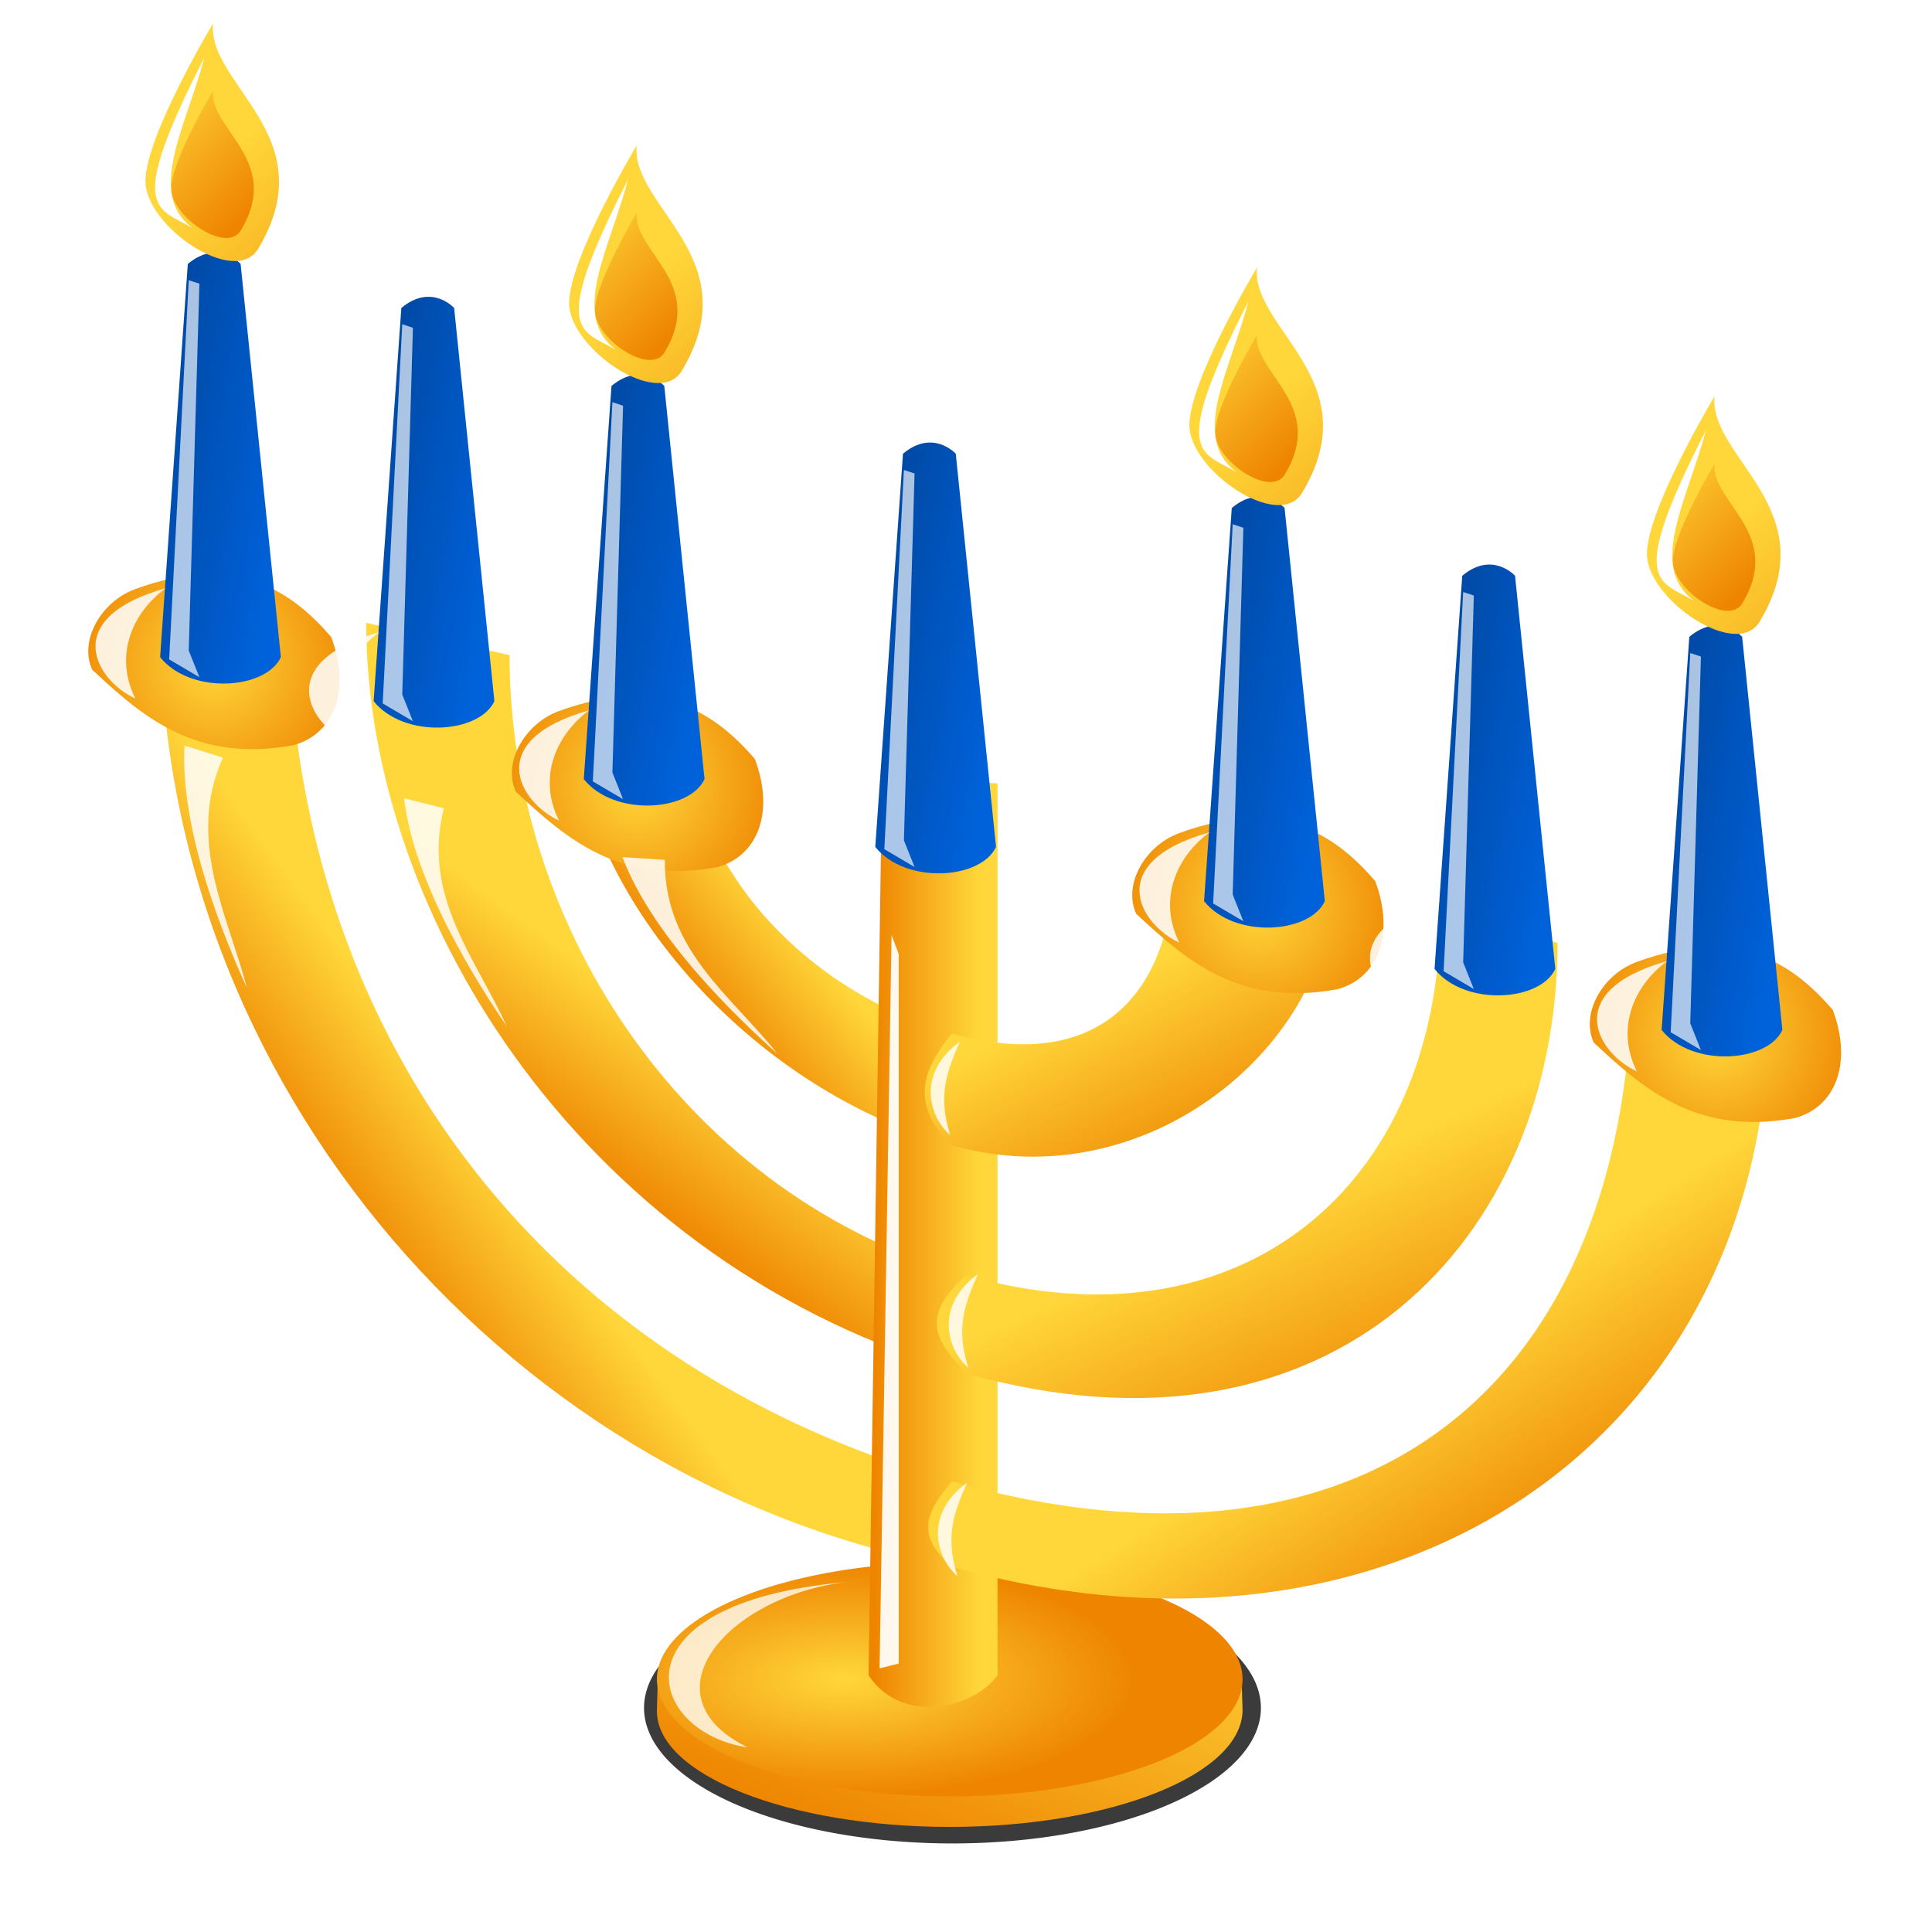 <?xml version="1.0"?>
<svg xmlns:rdf="http://www.w3.org/1999/02/22-rdf-syntax-ns#" xmlns="http://www.w3.org/2000/svg" xmlns:cc="http://creativecommons.org/ns#" xmlns:xlink="http://www.w3.org/1999/xlink" xmlns:dc="http://purl.org/dc/elements/1.1/" xmlns:svg="http://www.w3.org/2000/svg" id="svg1" viewBox="0 0 48 48" version="1.1">
  <defs id="defs3">
    <filter id="filter3855" y="-.058" width="1.398" x="-.199" height="1.115">
      <feGaussianBlur id="feGaussianBlur3857" stdDeviation="0.181"/>
    </filter>
    <linearGradient id="linearGradient3669">
      <stop id="stop3671" stop-color="#ffd73b" offset="0"/>
      <stop id="stop3673" stop-color="#ee8400" offset="1"/>
    </linearGradient>
    <linearGradient id="linearGradient3601" x1="23" xlink:href="#linearGradient3669" gradientUnits="userSpaceOnUse" y1="10" gradientTransform="translate(-4.495 -43.663)" x2="28" y2="15"/>
    <linearGradient id="linearGradient3604" x1="27" xlink:href="#linearGradient3669" gradientUnits="userSpaceOnUse" y1="13" gradientTransform="translate(-5.495 -43.663)" x2="36" y2="23"/>
    <linearGradient id="linearGradient3712" x1="1.579" gradientUnits="userSpaceOnUse" y1="12.515" gradientTransform="translate(-.084 1.432)" x2="6.879" y2="13.525">
      <stop id="stop3637" stop-color="#003e8c" offset="0"/>
      <stop id="stop3639" stop-color="#0062db" offset="1"/>
    </linearGradient>
    <radialGradient id="radialGradient3716" xlink:href="#linearGradient3669" gradientUnits="userSpaceOnUse" cy="13.9" cx="4.28" gradientTransform="matrix(.69 1 -1 .69 16.266 2.764)" r="3.119"/>
    <filter id="filter4496" y="-.035" width="1.774" x="-.387" height="1.07">
      <feGaussianBlur id="feGaussianBlur4498" stdDeviation="0.121"/>
    </filter>
    <filter id="filter4510" y="-.146" width="1.459" x="-.23" height="1.292">
      <feGaussianBlur id="feGaussianBlur4512" stdDeviation="0.167"/>
    </filter>
    <radialGradient id="radialGradient4680" xlink:href="#linearGradient3669" gradientUnits="userSpaceOnUse" cy="43" cx="22.206" gradientTransform="matrix(1 0 0 .4 0 25.8)" r="5"/>
    <linearGradient id="linearGradient4688" x1="24" xlink:href="#linearGradient3669" gradientUnits="userSpaceOnUse" x2="21.511" y1="38.815" y2="45"/>
    <linearGradient id="linearGradient4690" x1="24.339" xlink:href="#linearGradient3669" gradientUnits="userSpaceOnUse" y1="31.493" gradientTransform="translate(0 -1.095)" x2="21.707" y2="31.493"/>
    <linearGradient id="linearGradient4706" x1="10.298" xlink:href="#linearGradient3669" gradientUnits="userSpaceOnUse" y1="27.025" gradientTransform="translate(0 -1.095)" x2="6.979" y2="29.467"/>
    <linearGradient id="linearGradient4708" x1="15.498" xlink:href="#linearGradient3669" gradientUnits="userSpaceOnUse" y1="25.766" gradientTransform="translate(0 -1.095)" x2="13.053" y2="29.05"/>
    <linearGradient id="linearGradient4710" x1="19.211" xlink:href="#linearGradient3669" gradientUnits="userSpaceOnUse" y1="23.382" gradientTransform="translate(0 -1.095)" x2="16.663" y2="25.488"/>
    <linearGradient id="linearGradient4712" x1="31.821" xlink:href="#linearGradient3669" gradientUnits="userSpaceOnUse" y1="36.791" gradientTransform="translate(0 -1.095)" x2="35.11" y2="41.844"/>
    <linearGradient id="linearGradient4714" x1="31.747" xlink:href="#linearGradient3669" gradientUnits="userSpaceOnUse" y1="30.775" gradientTransform="translate(0 -1.095)" x2="34.401" y2="36.501"/>
    <linearGradient id="linearGradient4716" x1="27.526" xlink:href="#linearGradient3669" gradientUnits="userSpaceOnUse" y1="25.545" gradientTransform="translate(0 -1.095)" x2="29.931" y2="30.261"/>
    <filter id="filter4775" y="-.074" width="1.57" x="-.285" height="1.148">
      <feGaussianBlur id="feGaussianBlur4777" stdDeviation="0.185"/>
    </filter>
    <filter id="filter4779" y="-.078" width="1.348" x="-.174" height="1.157">
      <feGaussianBlur id="feGaussianBlur4781" stdDeviation="0.185"/>
    </filter>
    <filter id="filter4783" y="-.091" width="1.231" x="-.116" height="1.182">
      <feGaussianBlur id="feGaussianBlur4785" stdDeviation="0.185"/>
    </filter>
    <filter id="filter4797" y="-.031" width="3.336" x="-1.168" height="1.061">
      <feGaussianBlur id="feGaussianBlur4799" stdDeviation="0.232"/>
    </filter>
    <filter id="filter4819" y="-.113" width="1.211" x="-.105" height="1.226">
      <feGaussianBlur id="feGaussianBlur4821" stdDeviation="0.193"/>
    </filter>
    <filter id="filter4830" y="-.13" width="1.835" x="-.417" height="1.26">
      <feGaussianBlur id="feGaussianBlur4832" stdDeviation="0.126"/>
    </filter>
    <filter id="filter3733" y="-.159" width="1.102" x="-.051" height="1.319">
      <feGaussianBlur id="feGaussianBlur3735" stdDeviation="0.582"/>
    </filter>
  </defs>
  <path id="path4718" d="m38.232 42.695a13.684 4.379 0 1 1 -27.368 0 13.684 4.379 0 1 1 27.368 0z" fill-opacity=".769" fill-rule="evenodd" transform="matrix(.56 0 0 .769 9.917 9.6)" filter="url(#filter3733)"/>
  <path id="path4700" style="block-progression:tb;color:#000000;text-transform:none;text-indent:0" fill="url(#linearGradient4706)" d="m3.997 14.623c-0.423 11.738 8.289 22.176 19.655 24.299v-2.116c-10.39-2.931-16.494-11.391-16.494-21.781l-3.161-0.402z"/>
  <path id="path4702" style="block-progression:tb;color:#000000;text-transform:none;text-indent:0" fill="url(#linearGradient4708)" d="m9.098 15.473c0 7.357 5.481 15.99 14.902 18.648v-2.435c-6.855-1.933-11.34-8.554-11.34-15.409l-3.562-0.804z"/>
  <path id="path4704" style="block-progression:tb;color:#000000;text-transform:none;text-indent:0" fill="url(#linearGradient4710)" d="m14.243 17.717c0 4.094 4.047 9.228 9.41 10.741v-2.783c-3.592-1.014-6.606-4.151-6.606-7.744l-2.803-0.214z"/>
  <path id="path4682" fill-rule="evenodd" fill="url(#linearGradient4688)" transform="matrix(1.455 0 0 1.455 -11.324 -20.086)" d="m29 43c0 1.105-2.239 2-5 2s-5.03-0.896-5-2l0.016-0.564c0.029-1.05 2.356-1.436 4.984-1.436 2.625 0 4.951 0.442 4.984 1.491l0.016 0.509z"/>
  <path id="path2944" fill-rule="evenodd" fill="url(#radialGradient4680)" transform="matrix(1.455 0 0 1.455 -11.324 -20.844)" d="m29 43a5 2 0 1 1 -10 0 5 2 0 1 1 10 0z"/>
  <path id="path2926" style="block-progression:tb;color:#000000;text-transform:none;text-indent:0" fill="url(#linearGradient4690)" d="m21.916 19.221-0.337 22.404c0.875 1.297 2.694 0.755 3.204-0.008v-22.151l-2.867-0.245z"/>
  <path id="path2917" style="block-progression:tb;color:#000000;text-transform:none;text-indent:0" fill="url(#linearGradient4712)" d="m23.652 38.922c10.892 3.073 20.301-3.035 20.301-13.926l-3.402-1.046c0 10.391-6.509 15.787-16.899 12.856-0.523 0.631-1.014 1.266 0 2.116z"/>
  <g id="g4514" transform="translate(0 -.168)">
    <path id="path3616" style="color:#000000" fill="url(#radialGradient3716)" d="m3.353 14.807c-0.836 0.307-1.396 1.271-1.062 2 1.271 1.19 2.586 2.318 5 1.875 1-0.271 1.438-1.354 0.938-2.688-0.938-1.083-2.311-2.13-4.875-1.188z"/>
    <path id="path3100" style="color:#000000" fill="url(#linearGradient3712)" d="m4.666 6.726-0.688 9.768c0.75 0.938 2.625 0.812 3 0l-1-9.768s-0.563-0.627-1.312 0z"/>
    <g id="g3611" transform="matrix(.56 0 0 .56 -7.31 21.841)">
      <path id="path4145" style="color:#000000" fill="url(#linearGradient3604)" d="m22.505-37.663s-3 5-3 7 3.971 4.715 5 3c3-5-2.265-7.268-2-10z"/>
      <path id="path4147" style="color:#000000" fill="url(#linearGradient3601)" d="m22.505-34.663s-1.855 3.091-1.855 4.328 2.455 2.915 3.091 1.855c1.855-3.091-1.4-4.493-1.236-6.182z"/>
      <path id="path4149" filter="url(#filter3855)" style="color:#000000" fill="#fff" d="m22.122-36.154c-0.832 3.141-2.587 6.017-0.536 7.562-1.585-0.924-2.962-0.716 0.536-7.562z"/>
    </g>
    <path id="path3718" style="color:#000000" d="m4.689 7.129-0.486 9.422 0.751 0.442-0.265-0.663 0.265-9.113-0.265-0.088z" fill-opacity=".667" filter="url(#filter4496)" fill="#fff"/>
    <path id="path4500" style="color:#000000" d="m4.114 14.783c-0.854 0.632-1.276 1.698-0.751 2.74-0.975-0.442-1.913-1.988 0.751-2.74z" fill-opacity=".858" filter="url(#filter4510)" fill="#fff"/>
  </g>
  <g id="g3055" transform="translate(5.305 .926)">
    <path id="path3057" style="color:#000000" fill="url(#radialGradient3716)" d="m3.353 14.807c-0.836 0.307-1.396 1.271-1.062 2 1.271 1.19 2.586 2.318 5 1.875 1-0.271 1.438-1.354 0.938-2.688-0.938-1.083-2.311-2.13-4.875-1.188z"/>
    <path id="path3059" style="color:#000000" fill="url(#linearGradient3712)" d="m4.666 6.726-0.688 9.768c0.75 0.938 2.625 0.812 3 0l-1-9.768s-0.563-0.627-1.312 0z"/>
    <g id="g3061" transform="matrix(.56 0 0 .56 -7.31 21.841)">
      <path id="path3063" style="color:#000000" fill="url(#linearGradient3604)" d="m22.505-37.663s-3 5-3 7 3.971 4.715 5 3c3-5-2.265-7.268-2-10z"/>
      <path id="path3065" style="color:#000000" fill="url(#linearGradient3601)" d="m22.505-34.663s-1.855 3.091-1.855 4.328 2.455 2.915 3.091 1.855c1.855-3.091-1.4-4.493-1.236-6.182z"/>
      <path id="path3067" filter="url(#filter3855)" style="color:#000000" fill="#fff" d="m22.122-36.154c-0.832 3.141-2.587 6.017-0.536 7.562-1.585-0.924-2.962-0.716 0.536-7.562z"/>
    </g>
    <path id="path3069" style="color:#000000" d="m4.689 7.129-0.486 9.422 0.751 0.442-0.265-0.663 0.265-9.113-0.265-0.088z" fill-opacity=".667" filter="url(#filter4496)" fill="#fff"/>
    <path id="path3071" style="color:#000000" d="m4.114 14.783c-0.854 0.632-1.276 1.698-0.751 2.74-0.975-0.442-1.913-1.988 0.751-2.74z" fill-opacity=".858" filter="url(#filter4510)" fill="#fff"/>
  </g>
  <g id="g3081" transform="translate(10.526 2.863)">
    <path id="path3083" style="color:#000000" fill="url(#radialGradient3716)" d="m3.353 14.807c-0.836 0.307-1.396 1.271-1.062 2 1.271 1.19 2.586 2.318 5 1.875 1-0.271 1.438-1.354 0.938-2.688-0.938-1.083-2.311-2.13-4.875-1.188z"/>
    <path id="path3085" style="color:#000000" fill="url(#linearGradient3712)" d="m4.666 6.726-0.688 9.768c0.75 0.938 2.625 0.812 3 0l-1-9.768s-0.563-0.627-1.312 0z"/>
    <g id="g3087" transform="matrix(.56 0 0 .56 -7.31 21.841)">
      <path id="path3089" style="color:#000000" fill="url(#linearGradient3604)" d="m22.505-37.663s-3 5-3 7 3.971 4.715 5 3c3-5-2.265-7.268-2-10z"/>
      <path id="path3091" style="color:#000000" fill="url(#linearGradient3601)" d="m22.505-34.663s-1.855 3.091-1.855 4.328 2.455 2.915 3.091 1.855c1.855-3.091-1.4-4.493-1.236-6.182z"/>
      <path id="path3093" filter="url(#filter3855)" style="color:#000000" fill="#fff" d="m22.122-36.154c-0.832 3.141-2.587 6.017-0.536 7.562-1.585-0.924-2.962-0.716 0.536-7.562z"/>
    </g>
    <path id="path3095" style="color:#000000" d="m4.689 7.129-0.486 9.422 0.751 0.442-0.265-0.663 0.265-9.113-0.265-0.088z" fill-opacity=".667" filter="url(#filter4496)" fill="#fff"/>
    <path id="path3097" style="color:#000000" d="m4.114 14.783c-0.854 0.632-1.276 1.698-0.751 2.74-0.975-0.442-1.913-1.988 0.751-2.74z" fill-opacity=".858" filter="url(#filter4510)" fill="#fff"/>
  </g>
  <g id="g3107" transform="translate(17.768 4.547)">
    <path id="path3109" style="color:#000000" fill="url(#radialGradient3716)" d="m3.353 14.807c-0.836 0.307-1.396 1.271-1.062 2 1.271 1.19 2.586 2.318 5 1.875 1-0.271 1.438-1.354 0.938-2.688-0.938-1.083-2.311-2.13-4.875-1.188z"/>
    <path id="path3111" style="color:#000000" fill="url(#linearGradient3712)" d="m4.666 6.726-0.688 9.768c0.75 0.938 2.625 0.812 3 0l-1-9.768s-0.563-0.627-1.312 0z"/>
    <g id="g3113" transform="matrix(.56 0 0 .56 -7.31 21.841)">
      <path id="path3115" style="color:#000000" fill="url(#linearGradient3604)" d="m22.505-37.663s-3 5-3 7 3.971 4.715 5 3c3-5-2.265-7.268-2-10z"/>
      <path id="path3117" style="color:#000000" fill="url(#linearGradient3601)" d="m22.505-34.663s-1.855 3.091-1.855 4.328 2.455 2.915 3.091 1.855c1.855-3.091-1.4-4.493-1.236-6.182z"/>
      <path id="path3119" filter="url(#filter3855)" style="color:#000000" fill="#fff" d="m22.122-36.154c-0.832 3.141-2.587 6.017-0.536 7.562-1.585-0.924-2.962-0.716 0.536-7.562z"/>
    </g>
    <path id="path3121" style="color:#000000" d="m4.689 7.129-0.486 9.422 0.751 0.442-0.265-0.663 0.265-9.113-0.265-0.088z" fill-opacity=".667" filter="url(#filter4496)" fill="#fff"/>
    <path id="path3123" style="color:#000000" d="m4.114 14.783c-0.854 0.632-1.276 1.698-0.751 2.74-0.975-0.442-1.913-1.988 0.751-2.74z" fill-opacity=".858" filter="url(#filter4510)" fill="#fff"/>
  </g>
  <path id="path2924" style="block-progression:tb;color:#000000;text-transform:none;text-indent:0" fill="url(#linearGradient4716)" d="m23.652 28.458c4.841 1.366 9.479-2.508 9.479-6.601l-3.941-0.682c0 3.593-1.945 5.514-5.538 4.501-0.681 0.832-1.099 1.726 0 2.783z"/>
  <path id="path2922" style="block-progression:tb;color:#000000;text-transform:none;text-indent:0" fill="url(#linearGradient4714)" d="m24 34.121c9.131 2.576 14.696-3.339 14.696-10.695l-2.908-0.823c0 6.856-4.933 11.017-11.788 9.082-1.237 1.107-0.656 1.696 0 2.435z"/>
  <g id="g3133" transform="translate(25.937 5.895)">
    <path id="path3135" style="color:#000000" fill="url(#radialGradient3716)" d="m3.353 14.807c-0.836 0.307-1.396 1.271-1.062 2 1.271 1.19 2.586 2.318 5 1.875 1-0.271 1.438-1.354 0.938-2.688-0.938-1.083-2.311-2.13-4.875-1.188z"/>
    <path id="path3137" style="color:#000000" fill="url(#linearGradient3712)" d="m4.666 6.726-0.688 9.768c0.75 0.938 2.625 0.812 3 0l-1-9.768s-0.563-0.627-1.312 0z"/>
    <g id="g3139" transform="matrix(.56 0 0 .56 -7.31 21.841)">
      <path id="path3141" style="color:#000000" fill="url(#linearGradient3604)" d="m22.505-37.663s-3 5-3 7 3.971 4.715 5 3c3-5-2.265-7.268-2-10z"/>
      <path id="path3143" style="color:#000000" fill="url(#linearGradient3601)" d="m22.505-34.663s-1.855 3.091-1.855 4.328 2.455 2.915 3.091 1.855c1.855-3.091-1.4-4.493-1.236-6.182z"/>
      <path id="path3145" filter="url(#filter3855)" style="color:#000000" fill="#fff" d="m22.122-36.154c-0.832 3.141-2.587 6.017-0.536 7.562-1.585-0.924-2.962-0.716 0.536-7.562z"/>
    </g>
    <path id="path3147" style="color:#000000" d="m4.689 7.129-0.486 9.422 0.751 0.442-0.265-0.663 0.265-9.113-0.265-0.088z" fill-opacity=".667" filter="url(#filter4496)" fill="#fff"/>
    <path id="path3149" style="color:#000000" d="m4.114 14.783c-0.854 0.632-1.276 1.698-0.751 2.74-0.975-0.442-1.913-1.988 0.751-2.74z" fill-opacity=".858" filter="url(#filter4510)" fill="#fff"/>
  </g>
  <g id="g3159" transform="translate(31.663 7.579)">
    <path id="path3161" style="color:#000000" fill="url(#radialGradient3716)" d="m3.353 14.807c-0.836 0.307-1.396 1.271-1.062 2 1.271 1.19 2.586 2.318 5 1.875 1-0.271 1.438-1.354 0.938-2.688-0.938-1.083-2.311-2.13-4.875-1.188z"/>
    <path id="path3163" style="color:#000000" fill="url(#linearGradient3712)" d="m4.666 6.726-0.688 9.768c0.75 0.938 2.625 0.812 3 0l-1-9.768s-0.563-0.627-1.312 0z"/>
    <g id="g3165" transform="matrix(.56 0 0 .56 -7.31 21.841)">
      <path id="path3167" style="color:#000000" fill="url(#linearGradient3604)" d="m22.505-37.663s-3 5-3 7 3.971 4.715 5 3c3-5-2.265-7.268-2-10z"/>
      <path id="path3169" style="color:#000000" fill="url(#linearGradient3601)" d="m22.505-34.663s-1.855 3.091-1.855 4.328 2.455 2.915 3.091 1.855c1.855-3.091-1.4-4.493-1.236-6.182z"/>
      <path id="path3171" filter="url(#filter3855)" style="color:#000000" fill="#fff" d="m22.122-36.154c-0.832 3.141-2.587 6.017-0.536 7.562-1.585-0.924-2.962-0.716 0.536-7.562z"/>
    </g>
    <path id="path3173" style="color:#000000" d="m4.689 7.129-0.486 9.422 0.751 0.442-0.265-0.663 0.265-9.113-0.265-0.088z" fill-opacity=".667" filter="url(#filter4496)" fill="#fff"/>
    <path id="path3175" style="color:#000000" d="m4.114 14.783c-0.854 0.632-1.276 1.698-0.751 2.74-0.975-0.442-1.913-1.988 0.751-2.74z" fill-opacity=".858" filter="url(#filter4510)" fill="#fff"/>
  </g>
  <g id="g3185" transform="translate(37.305 9.095)">
    <path id="path3187" style="color:#000000" fill="url(#radialGradient3716)" d="m3.353 14.807c-0.836 0.307-1.396 1.271-1.062 2 1.271 1.19 2.586 2.318 5 1.875 1-0.271 1.438-1.354 0.938-2.688-0.938-1.083-2.311-2.13-4.875-1.188z"/>
    <path id="path3189" style="color:#000000" fill="url(#linearGradient3712)" d="m4.666 6.726-0.688 9.768c0.75 0.938 2.625 0.812 3 0l-1-9.768s-0.563-0.627-1.312 0z"/>
    <g id="g3191" transform="matrix(.56 0 0 .56 -7.31 21.841)">
      <path id="path3193" style="color:#000000" fill="url(#linearGradient3604)" d="m22.505-37.663s-3 5-3 7 3.971 4.715 5 3c3-5-2.265-7.268-2-10z"/>
      <path id="path3195" style="color:#000000" fill="url(#linearGradient3601)" d="m22.505-34.663s-1.855 3.091-1.855 4.328 2.455 2.915 3.091 1.855c1.855-3.091-1.4-4.493-1.236-6.182z"/>
      <path id="path3197" filter="url(#filter3855)" style="color:#000000" fill="#fff" d="m22.122-36.154c-0.832 3.141-2.587 6.017-0.536 7.562-1.585-0.924-2.962-0.716 0.536-7.562z"/>
    </g>
    <path id="path3199" style="color:#000000" d="m4.689 7.129-0.486 9.422 0.751 0.442-0.265-0.663 0.265-9.113-0.265-0.088z" fill-opacity=".667" filter="url(#filter4496)" fill="#fff"/>
    <path id="path3201" style="color:#000000" d="m4.114 14.783c-0.854 0.632-1.276 1.698-0.751 2.74-0.975-0.442-1.913-1.988 0.751-2.74z" fill-opacity=".858" filter="url(#filter4510)" fill="#fff"/>
  </g>
  <path id="path4757" style="color:#000000" d="m4.585 18.525c-0.12 2.132 1.019 4.858 1.548 6.014-0.464-1.783-1.516-3.671-0.595-5.716l-0.953-0.298z" fill-opacity=".84" filter="url(#filter4775)" fill="#fff"/>
  <path id="path4759" style="color:#000000" d="m10.039 19.831c0.245 2.121 1.831 4.613 2.549 5.663-0.76-1.678-2.119-3.24-1.56-5.412l-0.99-0.25z" fill-opacity=".84" filter="url(#filter4779)" fill="#fff"/>
  <path id="path4761" style="color:#000000" d="m15.466 21.295c0.75 1.999 2.892 4.034 3.842 4.879-1.143-1.445-2.809-2.569-2.791-4.812l-1.051-0.067z" fill-opacity=".84" filter="url(#filter4783)" fill="#fff"/>
  <path id="path4787" style="color:#000000" d="m22.151 23.229-0.298 18.221 0.476-0.119v-17.626l-0.179-0.476z" fill-opacity=".933" filter="url(#filter4797)" fill="#fff"/>
  <path id="path4801" style="color:#000000" d="m21.02 39.306c-2.981 0.366-5.052 2.829-2.441 4.109-2.534-0.38-3.437-3.579 2.441-4.109z" fill-opacity=".764" filter="url(#filter4819)" fill="#fff"/>
  <path id="path4824" style="color:#000000" d="m23.848 25.879c-0.278 0.65-0.578 1.286-0.238 2.322-0.484-0.388-0.887-1.5 0.238-2.322z" fill-opacity=".831" filter="url(#filter4830)" fill="#fff"/>
  <path id="path4834" style="color:#000000" d="m24.295 31.655c-0.278 0.65-0.578 1.286-0.238 2.322-0.484-0.388-0.887-1.5 0.238-2.322z" fill-opacity=".831" filter="url(#filter4830)" fill="#fff"/>
  <path id="path4836" style="color:#000000" d="m24.027 36.835c-0.278 0.65-0.578 1.286-0.238 2.322-0.484-0.388-0.887-1.5 0.238-2.322z" fill-opacity=".831" filter="url(#filter4830)" fill="#fff"/>
</svg>
